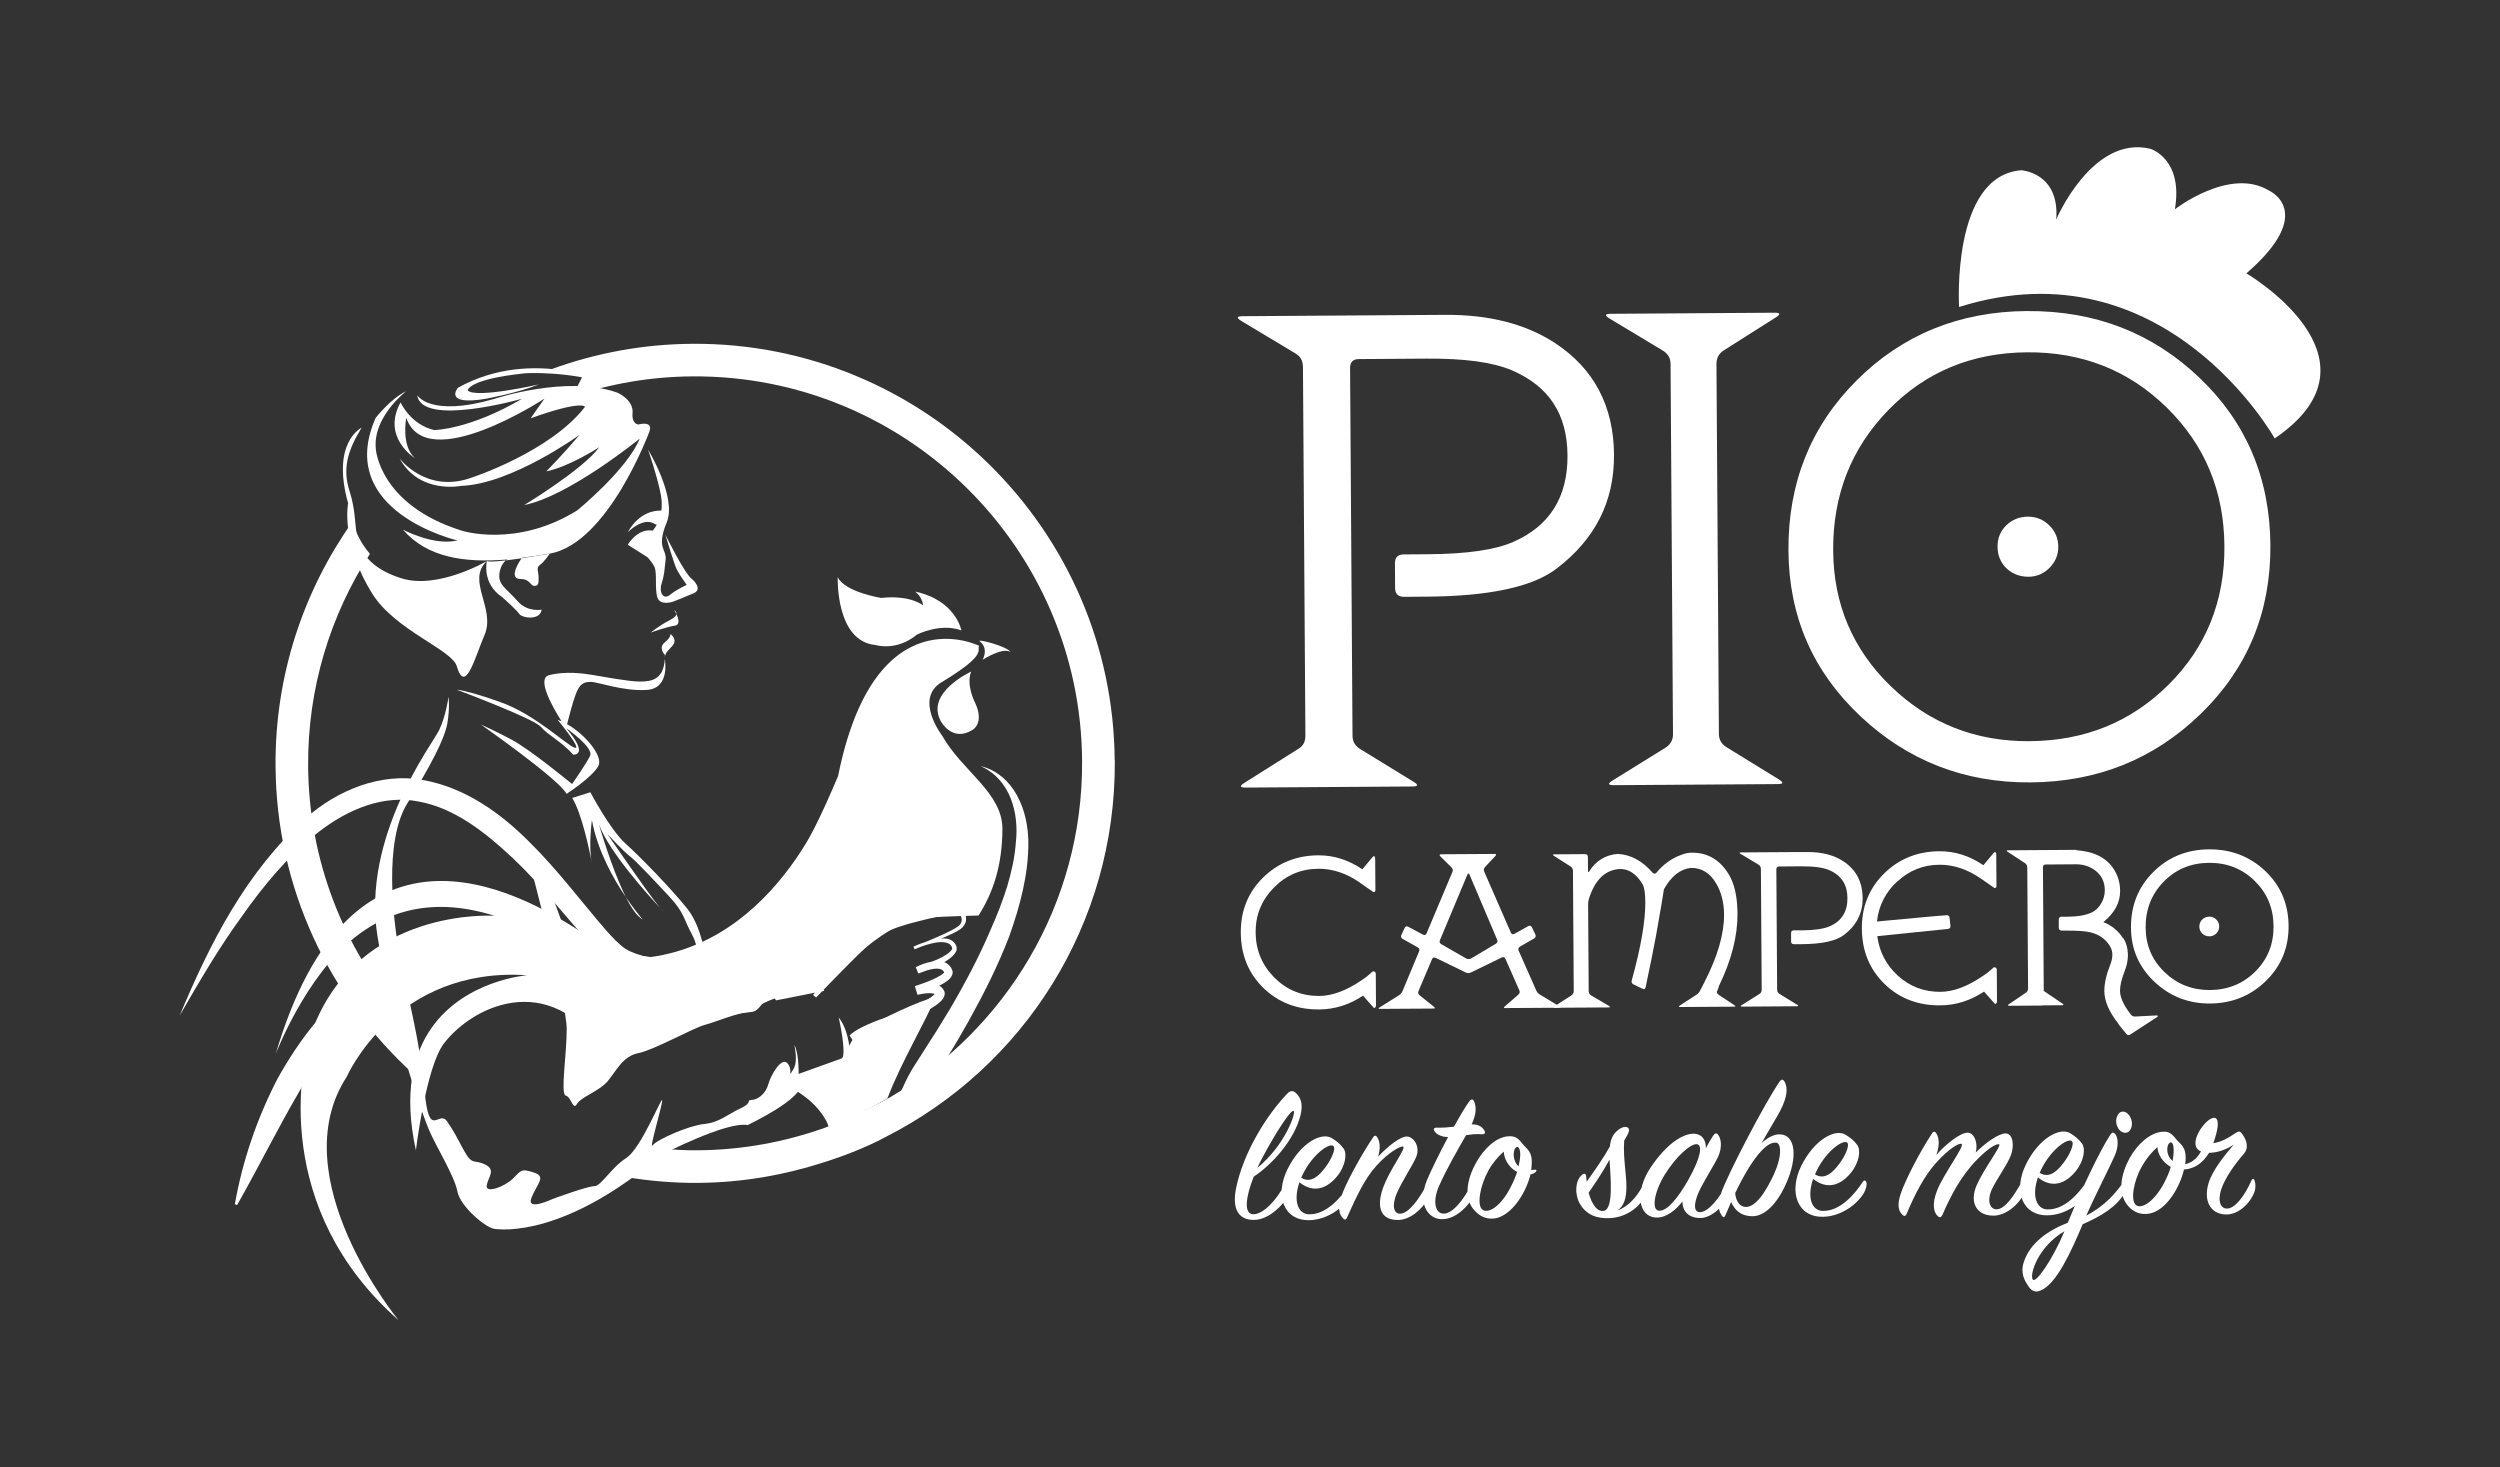 <svg xmlns="http://www.w3.org/2000/svg" id="Capa_1" data-name="Capa 1" viewBox="0 0 595.28 349.39"><rect x="0" y="0" width="595.28" height="349.39" fill="#333333" stroke="none"/><defs><style>      .cls-1 {        fill: #fff;      }    </style></defs><path class="cls-1" d="M384.31,108.39c.07,11.04-4.5,20.04-13.71,27.03-5.68,4.34-16,6.55-30.96,6.65l-5.33.04c-1.4,0-2.11-.69-2.12-2.09l-.04-5.89c0-1.4.69-2.11,2.09-2.12l5.76-.04c9.26-.06,16.03-1.04,20.32-2.94,8.67-3.79,12.98-10.65,12.92-20.57s-4.46-16.48-13.18-20.26c-4.5-1.94-11.29-2.87-20.36-2.81l-16.13.11c-1.4,0-2.11.71-2.1,2.12l.58,87.54c0,1.4.62,2.47,1.85,3.21l12.67,7.77c1.22.75,1.13,1.12-.27,1.13l-39.7.26c-1.4,0-1.5-.37-.29-1.13l12.85-8.1c1.12-.66,1.68-1.7,1.67-3.1l-.58-87.77c0-1.49-.58-2.57-1.71-3.22l-12.96-7.79c-1.22-.74-1.13-1.12.28-1.13l41.8-.28,3.23-.02,3.23-.02c10.47-.07,19.19,2.17,26.14,6.71,9.3,6.11,13.99,15.01,14.06,26.7"></path><path class="cls-1" d="M410.52,83.38c-1.21.76-1.81,1.84-1.81,3.24l.58,88.11c0,1.41.62,2.47,1.85,3.21l12.4,7.63c1.22.75,1.13,1.12-.27,1.13l-39,.26c-1.4,0-1.49-.36-.29-1.12l12.58-7.8c1.2-.76,1.81-1.83,1.8-3.24l-.58-88.11c0-1.4-.63-2.47-1.84-3.21l-12.68-7.63c-1.22-.74-1.13-1.12.27-1.13l39-.26c1.41,0,1.5.37.29,1.13l-12.29,7.79Z"></path><path class="cls-1" d="M482.89,123.03c1.97-.01,3.65.68,5.07,2.07,1.41,1.39,2.12,3.07,2.14,5.03s-.67,3.65-2.07,5.06c-1.4,1.42-3.07,2.13-5.04,2.14s-3.79-.65-5.21-2c-1.41-1.35-2.12-3.05-2.14-5.11s.68-3.77,2.07-5.13c1.4-1.36,3.12-2.05,5.18-2.07M483.32,176.48c13.11-.09,24.14-4.58,33.07-13.48,8.93-8.9,13.36-19.89,13.27-32.98-.09-13.1-4.66-24.08-13.71-32.95-9.05-8.88-20.13-13.27-33.25-13.18-13.21.09-24.23,4.68-33.07,13.76-8.84,9.09-13.21,20.22-13.13,33.41.08,12.81,4.67,23.61,13.77,32.39,9.1,8.78,20.11,13.13,33.04,13.04M482.71,74.07c16.09-.11,29.73,5.16,40.93,15.8,11.2,10.64,16.86,23.95,16.97,39.94.1,15.9-5.4,29.27-16.51,40.09-11.11,10.83-24.66,16.3-40.65,16.4-15.71.1-29.22-5.16-40.51-15.8-11.29-10.64-16.99-23.76-17.09-39.38-.11-16.09,5.29-29.59,16.21-40.51,10.92-10.92,24.46-16.44,40.65-16.55"></path><path class="cls-1" d="M517.53,273.05c-.2-1.59-1.26-1.2-1.45.21-.14,1.21.31,2.42,1.23,3.18.28-1.41.32-2.57.21-3.39M513.71,273.13c-1.3,1.13-2.64,2.73-3.7,4.58-2.06,3.69-2.71,8.09-1.44,9.2,1.27,1.1,4.26-.66,6.65-5.08.76-1.46,1.34-2.77,1.67-3.98-1.9-1.05-3.12-2.98-3.18-4.73M529.93,289.19c-3.73-.16-5.25-3.4-4.07-7.38.95-3.25,3.98-6.85,6-9.24-2.17,1.42-4.29,1.92-5.85,1.93-1.34,2.19-3.31,3.85-5.98,3.96-.94,4.12-3.91,9.13-7.48,10.31-1.74.59-4.25.51-6.16-2.04-2.1-2.85-1.4-7.06.66-10.9,1.82-3.35,4.85-6.08,7.75-6.34,1.45-.16,2.23.32,3.25,1.62,1.17,1.5,2.57,1.78,2.36,5.31,0,.24-.09.49-.09.78,1.34-.25,2.75-1.18,3.76-3.03-3.6-1.53,1.11-7.95,3.04-8.01,1.69-.06.84,3.48-.11,6.05,1.69-.25,3.38-1.09,5.21-2.36.62-.44,1.06-.59,1.45-.11.88,1.01,2.1,3.28.67,4.93-2.26,2.58-4.56,5.89-5.41,8.46-.9,2.67-.31,4.55,1.24,4.64,1.94.14,4.39-3.12,5.91-6.67.19-.43.53-.54.72-.1.25.58.44,1.89-.12,3.15-1.29,2.91-4.08,5.16-6.74,5.02M507.05,269.3c-.63.73-1.98.59-2.72-.71-.74-1.3-.5-2.66.22-3.49.77-.88,2.18-.31,2.76,1.04.59,1.31.31,2.47-.26,3.15M491.41,276.81c1.54-2.04,2.59-4.57,1.91-5.1-1.03-.82-5.02,2.11-7.27,6.73-.14.29-.28.59-.38.83,2.38,1.48,4.36-.61,5.74-2.46M484.04,304.7c.69.87,4.53-4.39,7.53-11.52-6.27,3.62-8.4,10.37-7.53,11.52M505.87,281.08c.24-.4.62-.45.77.04.15.48.01,1.6-.71,2.86-1.86,3.35-5.68,5.65-10.02,7.52-2.72,6.46-6.25,14.32-10.06,15.8-.87.34-1.84.45-2.77-.9-.98-1.44-2.1-3.18-1.15-6,1.47-4.41,5.66-7.39,10.44-9.26,3.24-7.91,7.54-16.95,10.08-20.88.43-.68.77-.73,1.16-.3.73.82.99,2.9-.11,5.32-1.19,2.72-4.63,9.37-6.73,14.18,4.44-2.35,7.08-5.37,9.1-8.38M487.47,287.97c4.02.16,7.53-3.73,9.59-6.93.24-.39.63-.39.82.04.2.38.06,1.74-.8,3.01-2.01,2.96-5.73,5.21-9.45,5.29-6.15.14-8.32-5.9-5.21-12.16,3.11-6.26,8.03-8.82,10.46-7.42,1.21.72,2.09,1.44,2.87,2.5.88,1.16.51,4.11-1.51,6.59-2.35,2.92-5.59,4.2-8.99,1.47-1.52,4.46-.33,7.5,2.23,7.63M468.51,269.7c1.65.04,2.54,2.6,1.93,4.73,2.3-2.29,5.53-4.59,7.13-4.55,1.74.03,2.15,2.89,1.2,5.31-.85,2.18-3.21,5.4-4.4,7.83-1.33,2.77-.64,4.99,1.09,4.93,1.99-.06,4.14-3.27,6.01-6.67.24-.44.63-.44.87-.1.24.34.11,1.94-.41,3.05-1.34,2.78-4.42,5.21-7.22,5.23-4.22.03-5.79-3.3-4.02-7.28,1.76-4.03,6.04-9.48,5.31-9.71-.39-.15-2.03.39-5.16,3.56-3.99,4.05-6.33,8.71-8.34,13.27-.28.58-.67.73-1.11.24-.83-.72-1.52-2.6-.13-6.09,1.57-4.03,6.76-10.75,5.78-11.08-.59-.23-2.94,1.08-6.02,4.5-2.83,3.11-5.13,7.63-7.04,12.2-.19.44-.48.63-.92.25-1.07-.92-1.33-2.51-.51-4.98.99-3.06,4.48-9.91,7.5-14.48.33-.54.72-.49,1.01,0,.83,1.35.7,3.24-.01,5.18,2.11-2.48,5.73-5.36,7.46-5.33M437.92,277.17c1.54-2.04,2.58-4.57,1.9-5.1-1.02-.82-5.03,2.11-7.27,6.73-.14.29-.28.59-.38.83,2.38,1.48,4.35-.61,5.74-2.46M433.97,288.32c4.02.16,7.53-3.73,9.59-6.93.24-.39.63-.39.82.04.2.38.06,1.74-.8,3.01-2.01,2.96-5.73,5.21-9.45,5.29-6.15.14-8.31-5.9-5.21-12.16,3.11-6.26,8.03-8.82,10.45-7.42,1.22.72,2.1,1.44,2.87,2.5.88,1.16.51,4.11-1.51,6.59-2.35,2.92-5.59,4.2-9,1.47-1.52,4.46-.33,7.5,2.23,7.63M419.4,274.04c-2.16,2.29-4.46,6.32-6.23,10.06.11,1.4.75,2.95,2.06,3.23,1.69.38,3.91-1.09,6.69-6.73,2.72-5.48,2.12-8.43,1.01-8.52-1.02-.09-2.08.45-3.52,1.96M417.32,289.6c-2.57.02-4.22-1.28-5.11-3.4-.43,1.02-.95,2.18-1.38,3.2-.19.48-.48.53-.77.15-.73-.96-1.23-2.36-.28-5.32,1.28-4.03,10.65-22,13.96-26.67.43-.64.81-.64,1.21.04.74,1.35.75,3.53-1.21,7.17-.72,1.36-2.78,4.72-4.26,7.39,1.39-1.27,2.89-2.05,4.15-2.06,4.11-.03,4.35,5.68,1.72,11.6-2.24,5.1-5.22,7.88-8.03,7.9M404.04,272.45c-1.55-.14-5.06,3.03-7.7,7.35-2.54,4.18-3.14,8.45-1.25,8.49,1.98.03,4.48-3.08,6.92-7.36,3.02-5.35,3.43-8.35,2.03-8.48M407.9,270.44c.43-.63.82-.73,1.16-.29.73.86,1.14,2.94,0,5.37-1.05,2.19-3.45,5.83-4.6,8.41-1.19,2.72-1.22,4.8.42,4.69,1.98-.11,4.62-3.42,6.3-6.77.24-.44.57-.49.77-.05.19.43.2,1.65-.42,3.01-1.24,2.67-4.27,5.35-6.93,5.22-2.62-.13-3.98-1.67-4-3.94-1.54,2-3.7,3.8-6.03,3.82-4.5.03-5.46-6.12-1.48-12,3.88-5.74,7.69-7.94,10.11-7.96,2.08-.01,3.06,1.57,2.98,3.46.62-1.17,1.19-2.19,1.73-2.97M378.27,284c.74,2.8,2.16,4.77,3.76,4.28,2.22-.69,1.44-8.29,1.22-12.16-1.39,2.58-3.16,5.25-4.98,7.88M383.32,273.02c.23-1.89.7-2.81,1.72-3.74,1.06-.97,2.17-1.17,2.61-.74.49.48.24,1.02-.38,2.13-.19.29-.34.58-.53.92-.3,4.45.64,8.23.52,11.57-.08,1.89-.41,3.92-2.15,5.09,3.24-1.23,5.25-4.14,6.45-6.77.23-.53.72-.39.92,0,.2.44.15,1.69-.66,3.2-1.81,3.35-5.09,5.21-8.53,5.38-2.81.12-5.53-.59-7.19-3.58-1.17-2.17-1.05-5.36.59-6.73.58-.49.97-.3,1.01.47.06.38.06.78.11,1.16,1.97-2.73,4.13-5.88,5.51-8.36M361.93,274.13c-.25-1.55-1.22-1.25-1.45.16-.23,1.31.31,2.71,1.09,3.43.38-1.51.51-2.71.37-3.59M360.32,278.45c-1.03-.76-2.2-2.45-2.25-4.24-1.3,1.12-2.69,2.73-3.7,4.57-2.01,3.7-2.71,8.16-1.44,9.21,1.37,1.11,4.31-.61,6.65-5.08.72-1.36,1.29-2.72,1.67-3.88-.34-.14-.64-.33-.92-.58M364.43,279.63c-.99,4.13-4.01,9.03-7.58,10.26-1.74.6-4.16.41-6.11-2.09-2.15-2.79-1.45-7.01.7-10.89,1.82-3.31,4.75-6.14,7.65-6.34,1.5-.11,2.33.32,3.3,1.62,1.12,1.49,2.58,1.82,2.31,5.31-.05.38-.05.73-.09,1.11.29,0,.58-.1.97-.1.34,0,.34.23.14.48-.33.39-.82.59-1.3.64M341.66,269.47c-.49-.67-.2-1.01.53-.96,1.36.04,2.71-.07,4.02-.23,1.48-2.67,2.82-4.95,3.64-6.02.43-.63.91-.59,1.16,0,.55,1.35.56,2.95-.59,5.47,1.89-.06,2.62.81,3.01,1.43.34.58.15.92-.57.93-1.07-.14-2.57.02-3.78.22-1.87,3.25-4.59,7.96-6.41,12.05-1.57,3.55-1.02,6.54,1.01,6.62,2.18.09,4.92-3.37,6.68-7.01.29-.58.82-.68,1.02,0,.25.77.01,1.65-.47,2.76-.61,1.41-3.78,5.69-7.66,5.57-3.2-.07-5.78-3.64-3.5-9.22,1-2.42,3.01-6.5,5.06-10.34-1.65.01-2.76-.71-3.15-1.24M335.18,270.63c1.6.23,3.12,2.59,1.92,5.12-1,2.14-3.35,5.73-4.45,8.26-1.24,2.82-.93,5.09.81,4.98,1.98-.11,4.33-3.32,6.15-6.72.24-.44.58-.44.82-.05.34.52.26,1.64-.41,3.05-1.29,2.72-4.32,5.2-7.13,5.22-4.11.03-5.1-2.96-3.73-7.19,1.57-4.75,5.79-9.91,4.92-10.29-.49-.19-3.28,1.18-6.36,4.59-2.84,3.11-4.94,7.78-6.99,12.34-.19.44-.48.63-.92.19-.97-.96-1.28-2.56-.52-4.98.95-3.05,4.63-9.81,7.65-14.33.33-.54.72-.49,1.02,0,.73,1.21.7,2.85.18,4.6,2.16-2.34,5.44-5.02,7.04-4.79M315.58,277.97c1.53-2.04,2.58-4.57,1.9-5.1-1.02-.82-5.01,2.11-7.26,6.73-.15.29-.29.59-.39.83,2.38,1.48,4.35-.61,5.75-2.46M311.63,289.13c4.02.16,7.53-3.73,9.59-6.93.24-.39.63-.39.83.04.2.38.06,1.74-.81,3.01-2.01,2.96-5.72,5.21-9.45,5.29-6.15.14-8.32-5.9-5.21-12.16,3.1-6.26,8.02-8.82,10.46-7.42,1.22.72,2.09,1.44,2.87,2.5.88,1.16.51,4.11-1.5,6.59-2.36,2.92-5.59,4.2-9,1.47-1.52,4.46-.34,7.5,2.23,7.63M308.03,264.51c-.63-.38-4.17,5.01-7.48,11.23-.43.78-.81,1.55-1.14,2.33,6.6-5.41,9.25-13.18,8.62-13.56M298.31,289.12c2.33.18,5.69-3.33,7.55-7.07.34-.63.87-.68,1.07,0,.25.77.06,1.84-.47,3-.66,1.46-4.17,5.5-8.05,5.43-3.34-.07-5.15-2.39-4.07-7.62,1.73-8.44,7.2-17.23,12.1-22.39.72-.78,1.4-.88,2.08-.26,1.41,1.25,1.72,3.04,1.15,5.32-1.46,5.97-6.84,11.81-11.13,14.64-1.91,4.76-2.41,8.78-.24,8.96"></path><path class="cls-1" d="M466.48,73.09s-1.91-31.26,14.81-32.55c0,0,9.19.52,8.32,11.72,0,0,8.59-20.2,22.45-16.82,0,0,7.84,2.36,5.81,14.39,0,0,13.06-10.16,22.41-4.45,0,0,11.53,5.05-5.39,19.71,0,0,34.7,20.32,6.74,39.3,0,0-26.12-46.7-75.14-31.3"></path><path class="cls-1" d="M146.83,251.94c3.08-2.8,8.04-6.27,15.11-7.88,12.79-2.92,16.89-3.08,16.89-3.08,0,0,3-3.21,9.63-4.21l6.64-.99s15.54-16.72,24.56-17.26c6.24-.36,12.76-.5,13.35-.53,3.55-5.59,5.64-12.06,5.68-20.6.03-8.66-9.7-13.88-14.33-22.19,0,0-6.78-8.78-.15-12.76,11.44-6.9,8.15-7.69,8.96-8.65,0,0-24.85-12.52-33.6,30.95,0,0-12.18,38.65-44.59,43.14-5.4-.54-10.67-2.03-15.11-5-18.06-12.07-56.52-32.02-74.23,28.1,0,0,7.06-18.5,18.89-27.81,6-4.72,16.55-10.37,33.2-5.11,0,0-32.27-2.23-43.32,27.16-3.16,8.41-9.56,42.64,20.48,69.13,0,0-27.95-33.94-12.34-57.94,0,0,11.42-26.31,42.97-24.19,0,0-14.63,1.1-22.67,12.4-4.42,6.2-6.85,15.45-3.82,29.28,0,0,2.38-19.87,6.68-25.45,7.21-9.37,26.54-18.33,39.71,4.43,0,0,.54-.37,1.39-.92"></path><path class="cls-1" d="M211.3,261.57c3.35-8.86,9.14-18.32,11.46-24.16-3.55.69-13.85,5.6-16.21,7.3l-3.3,2.39-2.67,4.87s-4.46,3.38-12.26,7.03c3.61,1.96,6.58,4.51,8.42,7.87.23.41.43.96.62,1.58,2.88-1.22,8.08-3.47,13.93-6.89"></path><path class="cls-1" d="M144.36,253.54s.36-.04.87-.08c.1-.11.16-.19.27-.3-.73.25-1.15.38-1.15.38"></path><path class="cls-1" d="M224.02,171.73s2.68,5.09,7.53,2.08c0,0,2.92-1.51.66-6.42,0,0-2.24-4.17-.97-7.47,0,0-10.98,4.98-7.22,11.81"></path><path class="cls-1" d="M208.46,153.58s4.96,1.6,9.88-2.48c0,0,5.65-2.86,10.58-.98,0,0-1.31-7.21-11.04-9.26,0,0,1.6,1,1.95,3.31,0,0-2.88-2.55-10.04-1.8,0,0-8.66-1.39-10.32-4.95,0,0-.57,15.26,8.98,16.16"></path><path class="cls-1" d="M233.29,152.69c2.25,1.84.67,4.41.67,4.41,5.45-3.28,6.67-1.81,6.67-1.81-.69-1.41-8.2-3.27-7.34-2.6"></path><path class="cls-1" d="M115.7,94.94s7.64-1.38,12.61-3.41c0,0-14.94,3.43-16.95,1.44,0,0-.02-2.65,13.61-4.08,0,0,10.31-.73,21.32,2.86,0,0-19.03-9.52-37.26.58,0,0-3.64,4.35,6.68,2.62"></path><path class="cls-1" d="M108.75,158.59c2.04,6.97,4.32-2.03,6.61-7.36,2.75-6.38-4.41-12.95.56-17.63,0,0-11.58,6.8-20.26,4.12-6.33-1.95-9.36-5.26-10.38-8.91-.98-3.52-.37-6.65-2.07-11.96-1.7-5.32-.4-9.65,2.89-15,0,0-7.3,3.38-3.21,17.99,0,0-1.88,9.3,5.8,21.59,5.38,8.61,18.93,13.29,20.06,17.17"></path><path class="cls-1" d="M119.63,142.22s3.34,2.97,4.02,3.97c.67.99,5,1.63,5.32-1.03,0,0-3.32.67-5.67-1.96-2.34-2.64-4.01-3.63-4.35-5.29-.27-1.27.24-3.47,1.5-4.48-2.24.26-4.07.4-4.52.17,0,0-1.3,5.33,3.71,8.63"></path><path class="cls-1" d="M124.22,132.87s.03-.03.04-.05c2.17-.27,4.38-.61,6.61-.99,13.96-2.42,23.77-29.1,23.77-29.1.98-2.67-2.67-1.65-2.67-1.65-1.68-.32-1.35-2.65-1.35-2.65.31-3.33-3.69-4.96-3.69-4.96-12.01-4.25-29.26,1.52-29.26,1.52-15.29,4.42-18.31-.87-18.31-.87,1.05,7.63,24.95.83,24.95.83-12.59,7.4-20.91,7.45-20.91,7.45-5.67-1.29-8.02-6.59-8.02-6.59-4.61,8.34,3.41,13.28,3.41,13.28-3.34-2.97-2.06-9.63-2.06-9.63,4.75,13.94,32.91-4.54,32.91-4.54l-3.29,4.68c12.28-4.4,12.95-2.74,12.95-2.74-8.24,10.7-26.84,16.81-26.84,16.81-10.95,4.06-17.33-4.54-17.33-4.54,4.71,8.62,14.69,6.56,14.69,6.56,11.98-.41,28.2-12.16,28.2-12.16-3.97,4.68-7.93,8.7-7.93,8.7,5.32-1.03,12.6-5.74,12.6-5.74-3.95,5.35-17.86,13.76-17.86,13.76,10.61-2.06,27.49-15.81,27.49-15.81-2.94,7.33-14.84,17.06-14.84,17.06-14.58,9.09-27.58,4.84-27.58,4.84-19.68-6.19-20.42-19.49-20.42-19.49-.72-7.65,7.22-13.68,7.22-13.68-3.64,1.68-7.27,6.36-7.27,6.36-9.84,22.35,19.49,29.15,19.49,29.15-5.65,1.37-12.99-2.58-12.99-2.58,5.82,6.75,14.84,7.96,24.93,7.11-.14.07-.27.14-.4.23,1.19-.14,2.49-.32,3.75-.5,0-.01.02-.03.02-.04"></path><path class="cls-1" d="M123.93,137.87c2.32-.02,2.33,1.65,3.33,1.64s.99-.67.99-2-.67-2.33.32-3c.99-.67,2.31-2.67,2.31-2.67,0,0-3.21.56-6.67,1.07-1.62,2.33-2.59,4.97-.27,4.95"></path><path class="cls-1" d="M158.49,133.32c.33-2.66-2.33-2.64.28-8.98,2.44-5.92-4.45-17.27-4.45-17.27,0,0,2.38,6.97,3.07,10.96.23,1.33.22,2.5.09,3.55-1.69-.06-5.31.43-8.01,5.15,0,0,3.63-3.68,6.3-2.04.24.14.43.19.62.24-.29.54-.62,1.01-.95,1.42-3.66-.65-5.96,3.36-5.96,3.36l4.67,2.96s1.01.99,1.68,2.32c.67,1.33.04,5.32.71,7.31.68,2,3.67.98,3.67.98,0,0,2.66-1.02,4.97-2.02,2.33-1.01-.34-3.33-.34-3.33-1.68-.99-6.4-10.6-6.4-10.6,0,0,2.05,6.97,2.72,8.29.68,1.33,2.36,3.65,2.36,3.65,0,0-2.32,1.01-3.98,2.36-1.64,1.34-2.66-.65-2.01-2.65.66-2,.65-3,.96-5.66"></path><path class="cls-1" d="M160.56,145.28c.21.35.36.64.5.92.08-.57-.5-.92-.5-.92"></path><path class="cls-1" d="M159.58,147.61c-2.64,1.35-4.63,3.02-4.63,3.02,0,0,3.65-1.36,5.98-1.7,0,0,1.31-.29.14-2.73-.06.38-.4.86-1.49,1.41"></path><path class="cls-1" d="M159.6,150.94s.34.67-1.3,2.01c-1.67,1.34.02,2.99.02,2.99v1c0-1,0-1.33,1.64-3,1.65-1.67-.36-3-.36-3"></path><path class="cls-1" d="M136.22,186.68s-10.04-8.25-14.38-10.55c-4.33-2.3-7.34-3.61-7.34-3.61,0,0,18.39,12.85,20.41,16.5,0,0,6.28-4.04,7.6-6.71,1.11-2.27-3.11-7.41-7.48-9.88.41-1.66,1.31-5.08,2.03-7.04.98-2.68,1.99-3.01,3.64-3.02s7.67,2.27,13.32,1.91c5.64-.37,4.28-7.35,4.28-7.35-.3,5-3.29,5.35-5.95,5.36s-9.33-1.27-11.33-1.59c-1.99-.33-6.32-.96-10.3.07-3.05.79.97,7.77,3,10.99-.32-.14-.63-.26-.94-.36,0,0,6.03,7.28,4.04,6.63-2-.66-9.38-7.93-17.7-10.86-8.35-2.94-10.34-2.93-10.34-2.93,0,0,18.35,6.86,20.03,8.85,1.67,1.98,4.67,3.3,7.69,6.6,0,0,4,.3-1.7-6.31,0,0,6.68,4.62,5.7,6.61-.99,2.01-4.28,6.69-4.28,6.69"></path><path class="cls-1" d="M200.57,251.97l-10.41,3.74s.09-4.11-.75-6.31c-.84-2.2.98,2.86-.52,5.23-1.5,2.4.08.33-1.34-1.4-1.42-1.72-3.98,2.66-4.62,4.99-.65,2.33-2.63,3.68-3.97,3.69s.34.66-2.65,2.01c-2.98,1.35-4.96,3.35-8.61,3.71-3.67.36-11.3,3.73-12.29,5.07-.98,1.34,2.27-9.33,2.26-10.66,0-1.33-4.92,11.34-8.56,13.7-3.65,2.35-5.95,6.69-7.61,6.7-1.66.01-9.96,3.06-9.96,3.06,0,0-6.31,3.04-4.99-.3,1.31-3.34,3.62-5.01.62-5.99-3-.98-2.99-.65-4.97,1.36-2,2.01-6.63,3.71-6.31,1.7.31-1.99,2.3-3.66-.37-4.98-2.67-1.31-3,.35-5.02-3.29-2.01-3.65-2.01-3.97-4.03-6.96-2.01-2.97-4.29,4.69-5.37-7.28-1.07-11.97-4.14-22.92-5.86-31.89-1.72-8.98-3.85-27.59,1.76-36.61,5.59-9.01,8.87-15.35,9.52-19.03.63-3.66.29-6.32.29-6.32,0,0-.64,4.66-2.28,8-1.64,3.34-18.47,25.4-14.65,49,3.82,23.58,10.59,42.17,12.28,46.16,1.68,3.98,6.06,10.94,6.74,14.59.69,3.66,6.71,8.61,8.71,8.93,2,.31,16.99,1.88,39.8-17.56,0,0,15.58-8.09,20.58-7.13,0,0,13.48-6.35,12.67-9.92,0,0,4.01-1.93,7.97-2.5l3.96-.56s.41-8.63-2.89-12.65c0,0,1.86,8.11.86,9.7"></path><path class="cls-1" d="M181.78,238.54c1.27-.3,2.11-.62,2.64-.92-1.06-1.39-1.77-.36-2.64.92"></path><path class="cls-1" d="M171.84,240.68c-2.99.36-4.65,1.03-8.3,1.39-3.66.34-5.65,1.36-7.97,2.04-2.33.68-5.32.37-7.64,1.71-2.33,1.35-2.98,2.35-3.67.69-.67-1.66-.68-3.33-1.35-4.99-.68-1.65-.34-.65-2.38-5.97-2.03-5.31-2.03-4.98-3.38-8.63-1.36-3.65-2.36-4.3-3.71-8.29-1.36-3.98-3.05-7.96-4.38-9.28-1.35-1.32-1.69-1.98-2.35-1.65,0,0,8.19,31.22,8.23,37.2.04,5.99-1.55,15.65-.23,15.97,1.34.33,1.69,3.65,2.68,1.99.99-1.68,5.3-3.04,7.28-5.38,1.98-2.34,3.62-6.01,7.28-6.7,3.65-.7,13.27-6.08,15.92-6.76,2.66-.68,7.98-3.04,10.96-3.06,1.32,0,2.2-1.31,2.96-2.43-.12.02-.19.05-.3.08-4.66,1.03-6.65,1.7-9.64,2.06"></path><path class="cls-1" d="M165.52,240.05s1.97-4.34,2.61-7.01c.49-2-.18-7.73-2.09-12.43-.64-1.57-1.42-3.02-2.34-4.18-3.69-4.63-11.05-12.24-14.73-15.54-3.69-3.31-8.4-12.25-8.4-12.25l-4.32,1.36c2.36,3.78,4.24,13.16,4.67,15.43-.84-4.01.02-10.14.02-10.14,1.37,7.36,5.12,13.98,8.08,18.32-3.37-6.7-6.41-17.33-6.41-17.33,2.42,6.6,11.78,16.91,14.53,19.87-2.99-3.6-12.51-17.55-12.51-17.55,0,0,4.02,4.3,5.35,5.29,1.34.99,5.69,5.61,9.38,9.59,3.68,3.97,3.35,5.29,5.37,8.95,2.03,3.64,1.74,8.97,1.76,11.29.02,2.33-.96,6.33-.96,6.33"></path><path class="cls-1" d="M140.91,205.45c.03.17.05.35.09.51,0,0-.03-.18-.09-.51"></path><path class="cls-1" d="M149.02,213.62c1,1.99,2.04,3.65,3.05,4.57,2.21,2.01,0-.08-3.05-4.57"></path><path class="cls-1" d="M157.14,216.16c.23.28.44.52.57.66.41.41.13.1-.57-.66"></path><path class="cls-1" d="M224.57,235.48c.06.07.08.11.12.17.03.06.1.11.13.18l-.24-.35Z"></path><path class="cls-1" d="M228.79,221.14c.58-.41,1.1-1.11,1.22-1.92.11-.82-.08-1.57-.52-2.27l-.05-.1-.1-.04c-.79-.41-1.27-.32-1.86-.37-.54,0-1.07.02-1.61.05-1.06.07-2.11.19-3.16.34-2.08.29-4.16.67-6.2,1.21-2.06.53-4.08,1.11-6.09,1.99-2.14.95-3.64,2.57-5.17,3.98-3.02,2.93-5.83,6.03-8.55,9.2-.36.43-.72.86-1.08,1.28l-.17-.43-10.06,2.29s.31.59-.98,1.29c.13.16.25.34.38.56l9.26-1.83c-.16.19-.31.36-.46.55.11.09.34.26.74.59l1.43-1.47.46-.09-.11-.27,1.53-1.59c2.92-2.96,5.8-5.97,8.82-8.78,1.53-1.37,3-2.84,4.75-3.51,1.8-.81,3.77-1.44,5.75-1.99,1.99-.52,3.98-1.05,6.01-1.45,1-.2,2.01-.38,3.02-.51.9-.11,2.09-.21,2.64-.06.56.86.53,2.03-.42,2.74-.94.69-2.21,1.28-3.37,1.84-1.44.67-2.9,1.29-4.38,1.89-.97.31-1.93.67-2.89,1.11-.01,0-.04.02-.05.02h0s-.01.01-.02.01l.26.64c.07-.02.13-.05.19-.07,1.55-.67,3.18-1.23,4.84-1.52.84-.14,1.72-.18,2.49,0,.78.17,1.3.64,1.46,1.36v.04s-.16.44-.43.66c-.25.28-.58.54-.92.77-.69.46-1.46.85-2.27,1.21-.4.17-.83.32-1.25.48-1.37.26-2.6.71-3.83,1.32l.63,1.52c.68-.23,1.35-.49,2.03-.75.58-.17,1.16-.31,1.72-.37.59-.07,1.18-.05,1.61.11.41.16.63.38.79.75-.04.03-.04.04-.07.09-.18.19-.44.39-.73.57-.58.38-1.24.71-1.91,1.01-1.37.61-2.81,1.12-4.27,1.59l.62,2.06c.86-.2,1.82-.36,2.69-.38.44,0,.86.02,1.17.1.11.04.17.07.23.1-.03.03-.04.05-.06.07-.22.25-.54.51-.88.75-.68.49-1.44.94-2.23,1.37-1.55.83-3.2,1.58-4.85,2.28-3.49.99-6.86,2.13-10.15,3.88-.7.4-1.45.9-2.09,1.52.16.24.33.46.49.71.17.27.31.51.46.76.57-.56,1.25-.95,2.02-1.35,3.08-1.51,6.56-2.51,9.92-3.47l.09-.02.06-.02c1.71-.72,3.42-1.47,5.1-2.35.83-.44,1.67-.92,2.48-1.49.4-.3.82-.61,1.22-1.03.2-.23.4-.46.59-.81.08-.17.17-.4.22-.7,0-.3.08-.58-.28-1.1-.27-.47-.65-.78-1.03-.98.51-.27,1.02-.52,1.52-.85.36-.25.71-.52,1.08-.9.17-.21.35-.44.49-.8.09-.36.32-.87-.27-1.6l.23.33c-.29-.8-1.03-1.5-1.83-1.79.44-.27.86-.54,1.27-.85.38-.29.75-.61,1.08-1.01.28-.44.72-.77.58-1.73-.25-1.07-1.31-1.87-2.29-1.99-.45-.07-.9-.08-1.34-.06.34-.14.68-.27,1-.41,1.23-.55,2.4-1.04,3.62-1.87"></path><path class="cls-1" d="M227.79,225.47h0s.01.03.01.04l-.02-.04Z"></path><path class="cls-1" d="M95.3,241.36c-13.54-15.93-21.78-36.5-21.93-58.99-.12-18.58,5.31-35.92,14.71-50.48-2.2-2.58-3.45-5.29-4.13-7.71-11.66,16.47-18.49,36.57-18.34,58.24.19,29.09,12.87,55.23,32.9,73.37-1.05-4.64-2.26-10.14-3.21-14.43"></path><path class="cls-1" d="M142.69,241.71c-8.39-6.18-17.12-11.18-26.51-13.56-4.62-1.3-9.75-1.99-14.67-.69-4.9,1.29-9.29,4.18-12.83,7.75-7.07,7.23-12.45,15.76-17.37,24.62-5.14,8.76-9.66,17.96-14.85,27.1l-.54-.19c1.84-10.36,5.26-20.38,10.12-29.81,5.12-9.19,11.71-18.08,20.69-24.1,4.43-3.04,9.21-5.43,14.25-7.12,5-1.76,10.55-2.8,16.09-2.16,11.04,1.74,20.38,8.92,26.05,17.8l-.43.36Z"></path><path class="cls-1" d="M42.76,241.87c7.17-17.12,15.77-34.27,30.27-47.25,7.17-6.31,17.43-10.74,27.68-8.89,10.12,1.82,18.46,7.89,25.16,14.57,6.83,6.7,12.49,14.34,18.44,21.21,1.49,1.67,3.06,3.36,4.57,4.38,1.45.93,3.68,1.65,5.66,2.1,4.11.89,8.49.52,12.53-1.01,8.21-3.07,14.58-10.16,19.74-17.62,5.23-7.57,9.16-16.06,12.77-24.63-2.57,8.95-6.01,17.71-10.68,25.94-4.72,8.08-11.14,15.89-20.35,19.97-4.57,2-9.82,2.74-14.87,1.9-2.56-.45-4.89-1.11-7.43-2.59-2.36-1.57-3.96-3.35-5.63-5.1-6.36-7.08-11.97-14.36-18.59-20.59-6.54-6.12-13.8-11.83-22.24-13.39-8.41-1.73-16.94,1.8-23.94,7.26-7.1,5.47-13.04,12.63-18.32,20.16-5.46,7.47-10.11,15.52-14.79,23.6"></path><path class="cls-1" d="M240.36,222.82c2.51-7.09,4.53-14.52,4.51-22.25-.05-3.84-.84-7.77-2.71-11.18-1.83-3.4-4.98-6.15-8.65-6.95,7.1,3.14,9.14,11.21,8.39,18.05-.53,7.09-2.97,13.99-5.89,20.58-2.82,6.65-6.22,13.1-9.93,19.38-1.86,3.13-3.81,6.23-5.8,9.29l-2.95,4.63c-1.15,1.91-1.89,3.51-2.7,5.29-.04.09-.06.17-.1.25,3.63-2.25,7.37-4.87,10.84-7.8,1.83-2.97,3.6-5.97,5.3-9.02,3.62-6.52,7.01-13.22,9.69-20.26"></path><path class="cls-1" d="M265.42,181.1c-.36-55.08-45.48-99.6-100.57-99.24-11.77.08-23.07,2.22-33.55,6.05,5.88.84,7.29,1.96,7.29,1.96l-2.36,4.55c9.03-3.04,18.66-4.74,28.68-4.8,50.81-.33,92.42,40.73,92.75,91.53.23,34.17-18.29,64.14-45.89,80.22-5.55,3.1-12.77,6.12-15.35,7.16-9.49,3.38-19.66,5.3-30.29,5.37-2.6.02-5.19-.11-7.75-.3-4.17,2.85-8.39,5.77-9.6,6.63,5.67.96,11.48,1.47,17.41,1.43,10.44-.07,20.46-1.83,29.91-4.88l.97-.31c8.42-2.72,13.41-5.54,13.41-5.54l.39-.2c32.75-16.6,54.84-50.49,54.58-89.63"></path><g><path class="cls-1" d="M323.78,210.14c-3.2-2.21-6.49-3.31-9.89-3.28-4.13.03-7.65,1.53-10.57,4.5-2.92,2.97-4.36,6.52-4.34,10.65.03,4.19,1.5,7.76,4.41,10.71,2.91,2.95,6.46,4.42,10.65,4.43,3.15,0,6.58-1.27,10.3-3.83l1.01-.7c.06-.03.58-.48,1.55-1.34.46,0,.69.21.69.64l.05,7.48c0,.15-.05.31-.16.46-.11.15-.22.2-.34.14l-2.59-2.92c-3.26,2.16-6.74,3.26-10.44,3.28-5.32.04-9.76-1.68-13.3-5.14-3.54-3.46-5.33-7.84-5.36-13.13-.04-5.23,1.73-9.6,5.28-13.11,3.56-3.51,7.95-5.28,13.18-5.32,3.7-.02,7.19,1.09,10.48,3.33l2.55-3.05c.06-.03.14-.05.23-.05.18,0,.28.18.28.55l.05,7.48c0,.34-.15.51-.46.51l-3.27-2.27Z"></path><path class="cls-1" d="M358.49,240.06c-.46,0-.51-.15-.14-.46l3.15-2.73c.37-.31.45-.66.27-1.06l-3.31-7.5c-.19-.4-.48-.5-.88-.32l-7.36,3.58c-.4.19-.79.19-1.19,0l-7.18-3.49c-.4-.18-.69-.07-.87.33l-3.21,7.55c-.18.4-.09.75.28,1.05l3.41,2.73c.34.27.28.41-.18.41l-12.66.08c-.46,0-.49-.12-.09-.37l4.57-2.87c.4-.25.69-.59.87-1.02l3.93-9.43c.18-.43.07-.75-.33-.96l-3.55-2c-.4-.24-.51-.56-.33-.96l.77-1.66c.18-.4.47-.49.87-.28l3.5,1.86c.4.21.69.1.87-.33l6.14-14.59c.18-.4.1-.76-.24-1.1l-2.63-2.6c-.12-.12-.18-.23-.18-.32,0-.12.14-.19.41-.19l12.67-.08c.43,0,.49.17.19.5l-2.46,2.63c-.3.31-.36.67-.18,1.1l6.34,14.51c.18.4.48.49.87.27l3.25-1.81c.4-.21.7-.11.92.32l.79,1.65c.19.4.08.72-.32.97l-3.29,1.9c-.43.25-.55.59-.36,1.01l4.15,9.38c.19.46.46.79.83,1.01l4.65,2.81c.4.24.37.36-.09.37l-12.66.08ZM356.14,224.74c.4-.25.52-.57.36-.96l-6.57-15.47c-.19-.43-.37-.43-.55,0l-6.51,15.55c-.18.43-.07.75.33.96l5.9,3.4c.15.09.35.14.6.14.24,0,.44-.05.59-.14l5.85-3.48Z"></path><path class="cls-1" d="M409.17,236.83l3.78,2.5c.37.24.34.36-.09.37l-12.71.08c-.49,0-.54-.12-.14-.37l3.93-2.55c.37-.22.65-.54.87-.97.51-1.01.86-1.69,1.04-2.03,3.14-6.11,4.7-11.49,4.67-16.14-.02-2.78-.63-5.21-1.84-7.29-1.45-2.53-3.47-3.79-6.04-3.77-2.54.26-4.68,1.96-6.44,5.09l-.53,3.31c-.65,3.8-1.09,6.34-1.33,7.63-.68,3.65-1.51,7.77-2.49,12.36-.09.46-.35.58-.78.37l-2.07-1c-.43-.21-.58-.53-.46-.96,2.18-7.91,3.26-14.12,3.23-18.65-.01-2.17-.24-3.61-.67-4.31-1.61-2.62-3.56-3.8-5.85-3.54-3.21.36-5.5,2.68-6.88,6.97-.15.46-.22.89-.22,1.29l.14,20.74c0,.49.19.84.56,1.05l4.24,2.5c.4.24.36.37-.13.37l-12.71.08c-.46,0-.49-.12-.09-.37l3.98-2.55c.39-.25.59-.6.59-1.06l-.19-28.63c0-.46-.21-.81-.6-1.05l-3.92-2.5c-.37-.24-.34-.36.09-.37l7.3-.05c.46,0,.69.23.69.68l.02,3.26c0,.4.09.46.28.18,1.61-2.55,3.88-3.94,6.82-4.17,3.09.16,5.86,1.66,8.3,4.49.34.3.65.29.92-.05,1.58-1.91,3.45-3.28,5.63-4.12,1.01-.4,1.86-.61,2.57-.61,3.89-.09,6.9,1.65,9.04,5.22,1.33,2.22,2.01,5.31,2.04,9.26.04,5.38-1.44,11.14-4.43,17.28-.09.46-.22.84-.4,1.15-.18.31-.07.6.33.87Z"></path><path class="cls-1" d="M443.53,213.8c.02,3.61-1.47,6.56-4.49,8.84-1.86,1.42-5.23,2.15-10.13,2.18h-1.74c-.46.01-.69-.21-.69-.67v-1.93c-.02-.46.21-.69.67-.69h1.88c3.03-.03,5.24-.35,6.65-.97,2.84-1.24,4.24-3.48,4.22-6.73-.02-3.18-1.46-5.39-4.31-6.63-1.47-.63-3.69-.94-6.66-.92l-5.28.04c-.46,0-.69.23-.68.69l.19,28.63c0,.46.2.81.6,1.05l4.15,2.54c.4.24.37.36-.09.37l-12.99.09c-.46,0-.49-.12-.09-.37l4.2-2.65c.37-.22.55-.56.54-1.02l-.19-28.71c0-.49-.19-.84-.56-1.05l-4.24-2.55c-.4-.24-.37-.37.09-.37l13.67-.09c.24,0,.6,0,1.05,0s.81,0,1.06,0c3.43-.02,6.27.71,8.55,2.19,3.04,2,4.58,4.91,4.6,8.73Z"></path><path class="cls-1" d="M451.81,209.82c-2.83,2.6-4.46,5.81-4.89,9.6l12.84-1.19,3.72-.3c.46-.03.7.18.74.64l.2,1.88c.03.46-.18.71-.64.74l-16.78,1.72c.51,3.79,2.17,6.95,4.97,9.47,2.8,2.52,6.11,3.78,9.94,3.79,3.15.01,6.58-1.27,10.3-3.83l1.01-.69c.06-.03.58-.48,1.55-1.34.46,0,.69.21.69.64l.05,7.48c0,.15-.05.31-.16.46-.11.15-.22.2-.34.14l-2.59-2.92c-3.26,2.16-6.74,3.26-10.44,3.28-5.32.04-9.76-1.68-13.29-5.14-3.54-3.46-5.33-7.84-5.36-13.13-.04-5.23,1.73-9.6,5.28-13.11,3.55-3.51,7.95-5.28,13.18-5.32,3.7-.02,7.19,1.09,10.48,3.33l2.55-3.05c.06-.03.14-.05.23-.05.18,0,.28.18.28.55l.05,7.48c0,.34-.15.51-.46.51l-3.27-2.27c-3.2-2.21-6.49-3.31-9.89-3.28-3.79.02-7.1,1.34-9.93,3.94Z"></path><path class="cls-1" d="M513.83,241.88c.03.06-.03.15-.18.28l-6.4,4.17c-.37.25-.69.19-.97-.18l-1.16-1.41c-.37-.46-.62-.79-.74-1.01-2.19-2.8-3.29-5.36-3.31-7.69-.01-1.84.45-3.92,1.38-6.25.36-.92.54-1.73.53-2.44,0-.73-.18-1.39-.52-1.97-1.02-1.74-2.57-2.86-4.66-3.37-1.22-.3-3.21-.44-5.97-.42h-1.1s0-.04,0-.04c-.34-.09-.51-.3-.51-.64v-1.93c-.01-.37.15-.6.49-.69h1.56c2.6-.03,4.59-.39,5.96-1.1.88-.46,1.6-1.19,2.14-2.17.54-.98.81-1.99.81-3.03-.01-1.9-.7-3.41-2.05-4.53-1.35-1.12-2.99-1.68-4.92-1.66l-7.07.05c-.46,0-.69.23-.69.69l.19,29.41,4.43,3c.4.27.35.41-.14.41l-4.27.03c-.24.03-.47.05-.69.05l-7.48.05c-.49,0-.52-.13-.09-.41l3.97-2.69c.37-.25.55-.62.54-1.1l-.19-28.72c0-.46-.19-.81-.56-1.05l-4.1-2.68c-.37-.24-.32-.37.14-.37l16.24-.11v.09c4.22.31,7.2,1.83,8.93,4.58.96,1.52,1.44,3.22,1.46,5.08.02,2.78-1.31,5.27-3.99,7.46,1.99.78,3.55,2.06,4.66,3.83l.05-.05c.74,1.1,1.12,2.47,1.13,4.12,0,1.16-.24,2.41-.76,3.72-.75,1.93-1.12,3.51-1.12,4.73.01,1.59.87,3.47,2.56,5.63.28.36.63.53,1.06.5l5.05-.26c.18,0,.29.03.32.09Z"></path><path class="cls-1" d="M526,202.24c5.26-.04,9.72,1.69,13.39,5.16,3.66,3.48,5.51,7.83,5.55,13.07.03,5.2-1.77,9.57-5.4,13.11-3.63,3.54-8.06,5.33-13.29,5.37-5.14.03-9.55-1.69-13.25-5.17-3.69-3.48-5.56-7.77-5.59-12.88-.04-5.26,1.73-9.68,5.3-13.25,3.57-3.57,8-5.38,13.29-5.41ZM526.2,235.74c4.29-.03,7.89-1.5,10.82-4.41,2.92-2.91,4.37-6.51,4.34-10.79s-1.52-7.87-4.48-10.78c-2.96-2.9-6.59-4.34-10.87-4.31-4.32.03-7.92,1.53-10.82,4.5-2.89,2.97-4.32,6.61-4.29,10.93.03,4.19,1.53,7.72,4.5,10.59,2.98,2.87,6.58,4.29,10.8,4.27ZM526.06,218.26c.64,0,1.2.22,1.66.68s.7,1.01.7,1.65c0,.64-.22,1.19-.68,1.66s-1.01.7-1.65.7c-.67,0-1.24-.21-1.7-.65-.46-.44-.69-1-.7-1.67,0-.67.22-1.23.68-1.68.46-.45,1.02-.67,1.69-.68Z"></path></g></svg>